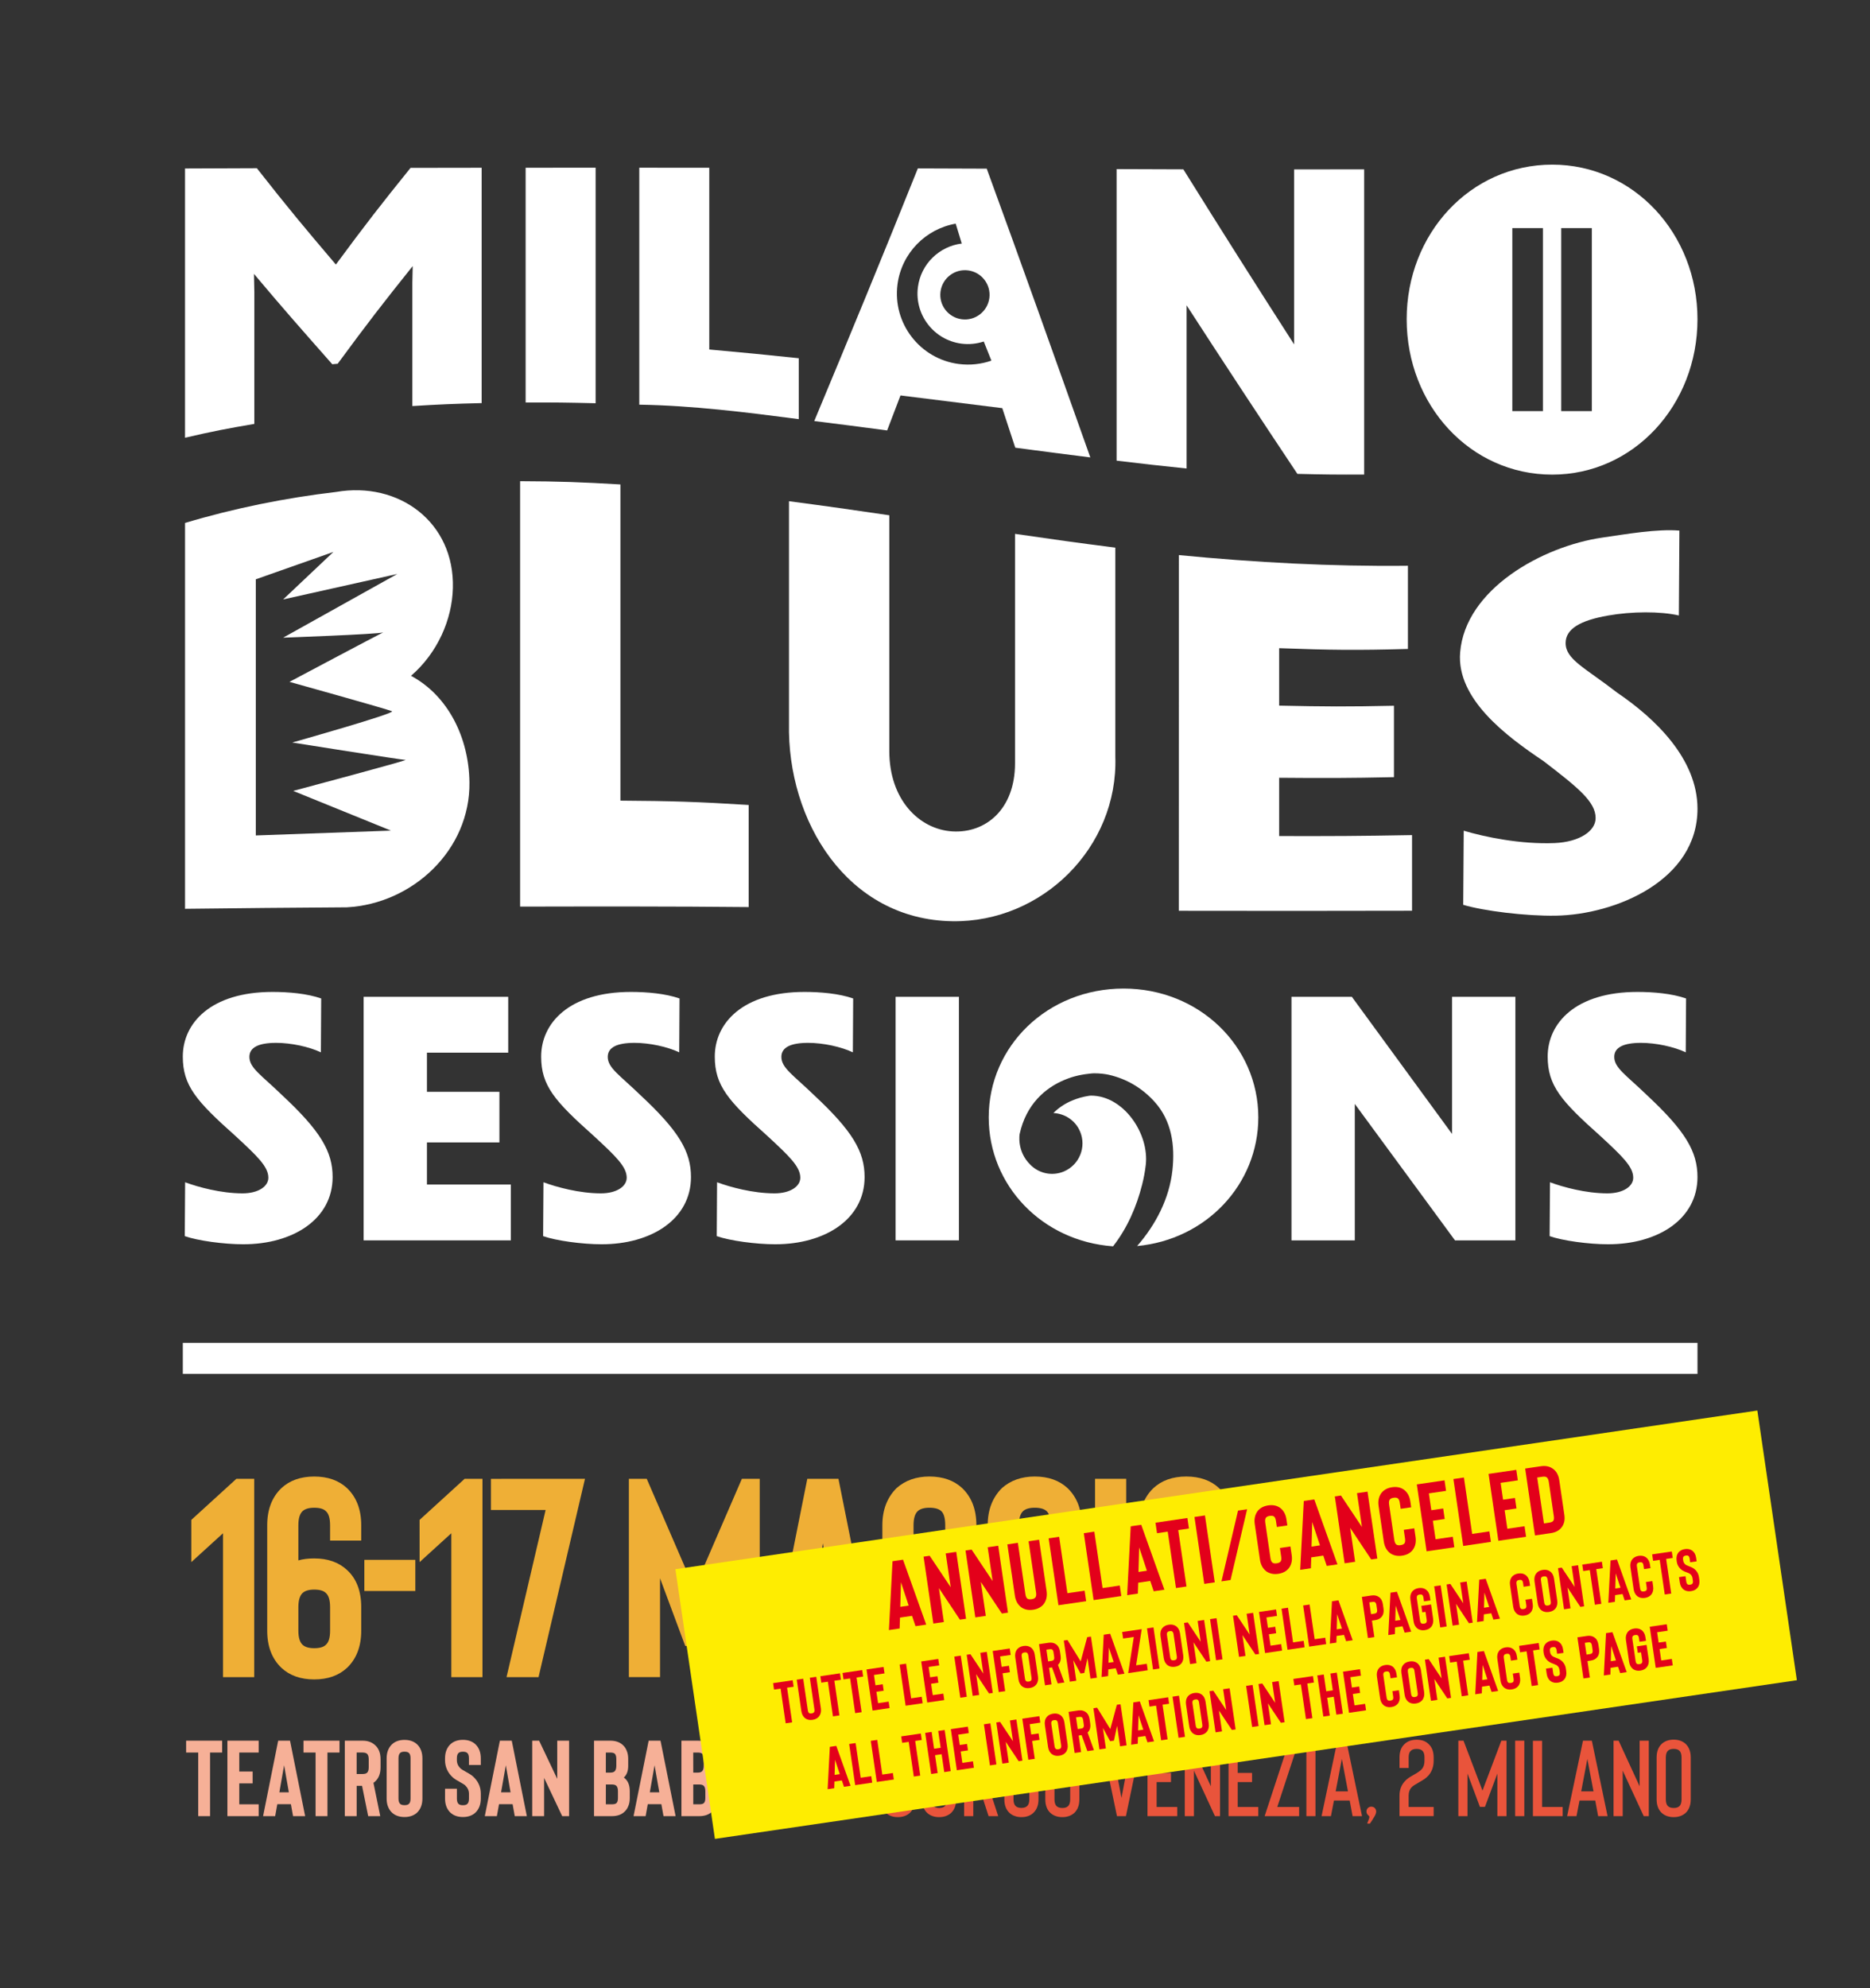 <?xml version="1.0" encoding="utf-8"?>
<!-- Generator: Adobe Illustrator 15.0.2, SVG Export Plug-In . SVG Version: 6.00 Build 0)  -->
<!DOCTYPE svg PUBLIC "-//W3C//DTD SVG 1.1//EN" "http://www.w3.org/Graphics/SVG/1.1/DTD/svg11.dtd">
<svg version="1.1" id="Livello_1" xmlns="http://www.w3.org/2000/svg" xmlns:xlink="http://www.w3.org/1999/xlink" x="0px" y="0px"
	 width="311.811px" height="331.43px" viewBox="0 0 311.811 331.43" enable-background="new 0 0 311.811 331.43"
	 xml:space="preserve">
<rect x="0" y="0" width="311.811" height="331.43" fill="#333333" stroke="none"/>
<path fill="#FFFFFF" d="M42.408,70.664c-4.62,0.784-6.936,1.235-11.556,2.304c0-14.96,0-29.921,0-44.882
	c4.789-0.021,7.188-0.031,11.977-0.047c5.271,6.719,7.901,9.847,13.176,16.061c4.979-6.75,7.472-9.943,12.453-16.118
	c4.741-0.011,7.107-0.013,11.853-0.018c0,13.078,0,26.155,0,39.232c-4.621,0.111-6.931,0.208-11.552,0.492c0-8.375,0-12.5,0-20.627
	c0.024-1.091,0.037-1.628,0.06-2.711c-5.005,6.25-7.508,9.479-12.513,16.285c-0.361,0.033-0.541,0.054-0.902,0.084
	c-5.222-5.925-7.833-8.856-13.056-15.061c0.024,1.208,0.036,1.812,0.062,3.021L42.408,70.664L42.408,70.664z"/>
<path fill="#FFFFFF" d="M87.646,27.96c4.669-0.002,7.003-0.003,11.671-0.003c0,13.087,0,26.174,0,39.263
	c-4.668-0.111-7.002-0.145-11.671-0.126C87.646,54.049,87.646,41.005,87.646,27.96"/>
<path fill="#FFFFFF" d="M118.267,27.967c0,10.103,0,20.197,0,30.295c5.968,0.533,8.952,0.83,14.92,1.455c0,4.027,0,6.062,0,10.153
	c-8.771-1.147-17.729-2.268-26.591-2.413c0-13.167,0-26.333,0-39.5C111.265,27.958,113.599,27.956,118.267,27.967"/>
<path fill="#FFFFFF" d="M197.856,50.895v27.201c-4.668-0.479-7.002-0.747-11.67-1.306c-0.002-16.2-0.002-32.399,0-48.602
	c4.451,0.019,6.678,0.021,11.131,0.039c6.086,9.773,12.24,19.5,18.473,29.188V28.236c4.67,0,7.003-0.002,11.673-0.005v50.875
	c-4.452,0.022-6.685-0.001-11.131-0.111C210.106,69.664,203.949,60.307,197.856,50.895"/>
<path fill="#FFFFFF" d="M103.452,80.754c0,17.57,0,35.141,0,52.71c8.553,0.054,12.83,0.188,21.383,0.721v17.021
	c-12.703-0.128-25.406-0.104-38.109-0.079c0-23.642,0-47.277,0-70.916C93.417,80.24,96.762,80.365,103.452,80.754"/>
<path fill="#FFFFFF" d="M158.806,153.567c-17.562-0.267-27.574-16.748-27.247-32.991c0-12.345,0-24.688,0-37.023
	c6.691,0.877,10.037,1.36,16.729,2.342c0,13.106,0,26.215,0,39.317c0,8.114,5.001,13.05,10.521,13.38
	c5.521,0.331,10.438-3.662,10.438-11.337V88.99c6.688,0.973,10.03,1.448,16.727,2.298c-0.001,11.606-0.001,23.219-0.001,34.827
	C186.476,141.256,173.78,153.791,158.806,153.567"/>
<path fill="#FFFFFF" d="M196.565,92.531c12.689,1.23,25.441,1.924,38.197,1.78c0,5.903,0,8.463,0,13.868
	c-8.59,0.235-12.883,0.188-21.471-0.13c0,3.878,0,5.793,0,9.577c7.649,0.168,11.479,0.188,19.143,0.021v11.904
	c-7.656,0.157-11.48,0.165-19.143,0.1c0,3.938,0,5.884,0,9.719c8.858,0.021,13.295,0.001,22.159-0.161
	c-0.006,5.104-0.006,7.629,0,12.609c-12.969,0.025-25.932,0.041-38.893,0.009C196.565,132.061,196.565,112.295,196.565,92.531"/>
<path fill="#FFFFFF" d="M279.94,102.597c-3.104-0.713-7.849-0.688-11.812,0.013c-4.656,0.814-7.07,2.24-7.07,4.582
	c0,2.739,3.19,4.086,8.623,8.292c6.348,4.309,13.342,11.019,13.365,19.289c0.033,11.993-13.701,17.697-23.626,17.866
	c-5.021,0.085-12.071-0.792-15.438-1.81c0.033-4.896,0.056-7.362,0.086-12.354c3.449,1.034,9.484,2.303,15.181,2.06
	c4.139-0.186,6.812-2.006,6.812-4.164c0-2.729-2.934-5.076-8.709-9.512c-6.218-4.168-14.516-10.354-13.884-18.103
	c0.86-10.546,13.699-17.688,23.714-19.142c4.062-0.59,9.139-1.472,12.846-1.166C279.992,94.215,279.976,96.967,279.94,102.597"/>
<path fill="#FFFFFF" d="M68.537,112.658c4.479-3.879,6.843-9.429,6.979-14.619c0.294-10.979-8.992-17.842-19.479-16.03
	c-8.404,0.979-17.074,2.73-25.183,5.166c0,21.439,0,42.881,0,64.322c8.996-0.111,17.992-0.195,26.988-0.251
	c10.938-0.583,20.594-9.543,20.434-20.854C78.174,122.97,74.744,115.993,68.537,112.658 M65.191,138.46l-22.536,0.807V96.568
	l12.933-4.559l-8.377,7.917l19.042-4.25l-19.04,10.622c0,0,15.773-0.562,16.682-0.882c0.04-0.021,0.062-0.027,0.041-0.017
	c-0.007,0.006-0.027,0.012-0.041,0.017c-0.875,0.41-15.625,8.247-15.625,8.247s16.378,4.563,17.088,4.896
	s-16.625,5.216-16.625,5.216s18.256,2.901,18.886,2.901c0.631,0-18.725,5.166-18.725,5.166L65.191,138.46z"/>
<path fill="#FFFFFF" d="M164.531,28.115c-4.597-0.021-6.896-0.023-11.487-0.041c-5.64,14.09-11.43,28.105-17.271,42.112
	c4.861,0.604,7.292,0.924,12.153,1.565c0.89-2.328,1.336-3.493,2.226-5.831c6.786,0.839,10.185,1.271,16.972,2.119
	c0.86,2.633,1.3,3.952,2.166,6.589c5.006,0.667,7.509,0.998,12.514,1.621C176.094,60.188,170.39,44.124,164.531,28.115
	 M161.426,45.075c2.25,0.292,3.837,2.353,3.544,4.602s-2.353,3.836-4.603,3.544s-3.841-2.354-3.543-4.602
	C157.116,46.369,159.177,44.783,161.426,45.075 M159.865,60.677c-6.476-0.841-11.056-6.789-10.215-13.259
	c0.688-5.257,4.738-9.269,9.706-10.134l1.014,3.312c-3.723,0.456-6.812,3.38-7.314,7.267c-0.597,4.599,2.655,8.818,7.252,9.422
	c1.295,0.168,2.562,0.024,3.729-0.355l1.272,3.188C163.616,60.704,161.763,60.924,159.865,60.677"/>
<path fill="#FFFFFF" d="M258.829,27.444c-13.688,0-24.275,11.521-24.275,25.771c0,14.315,10.588,25.902,24.275,25.902
	c13.565,0,24.216-11.586,24.216-25.902C283.045,38.962,272.399,27.444,258.829,27.444 M257.274,68.534h-5.104V38.028h5.104V68.534z
	 M265.429,68.534h-5.104V38.028h5.104V68.534z"/>
<path fill="#FFFFFF" d="M187.356,164.79c-12.684,0-22.492,9.595-22.492,21.464c0,11.364,8.91,20.654,20.729,21.503
	c2.352-3.001,3.93-6.607,4.852-10.297c0.271-1.076,0.479-2.171,0.604-3.271c0.6-5.182-3.657-11.551-9.146-11.552
	c-0.104,0.012-0.215,0.021-0.312,0.029c-0.981,0.15-1.947,0.417-2.86,0.806c-1.146,0.487-2.209,1.181-3.084,2.066
	c1.896,0.089,3.666,1.224,4.451,3.089c1.089,2.587-0.125,5.562-2.711,6.655c-1.979,0.831-4.178,0.312-5.594-1.134
	c-2.299-2.255-1.776-5.11-1.776-5.11c1.095-4.979,4.271-7.673,7.421-9c0.424-0.181,0.854-0.336,1.291-0.476
	c0.168-0.056,0.338-0.104,0.508-0.146c0.739-0.199,1.498-0.335,2.261-0.418c0.06-0.005,0.108-0.013,0.168-0.021l0,0
	c0.006-0.001,0.009,0,0.014-0.001c0.25-0.026,0.505-0.061,0.758-0.06c0.002,0,0.003-0.001,0.005-0.001
	c0.021,0.001,0.043,0.002,0.063,0.003c0.821-0.004,1.771,0.104,2.388,0.246c2.834,0.646,5.478,2.113,7.646,4.528
	c2.845,3.156,3.396,7.29,2.957,11.352c-0.517,4.751-2.77,9.09-5.891,12.667c11.491-1.062,20.209-10.259,20.209-21.47
	C209.797,174.385,199.933,164.79,187.356,164.79"/>
<path fill="#FFFFFF" d="M53.505,175.418c-1.959-0.926-4.953-1.578-7.457-1.578c-2.938,0-4.462,0.764-4.462,2.34
	c0,1.854,2.014,3.049,5.438,6.367c6.426,5.987,8.438,9.415,8.438,13.66c0,7.021-6.585,11.211-14.911,11.211
	c-3.211,0-7.619-0.601-9.742-1.361l0.06-8.979c2.176,0.812,5.981,1.851,9.573,1.851c2.613,0,4.304-1.144,4.304-2.608
	c0-1.854-1.854-3.596-5.498-6.97c-6.53-5.817-8.766-8.381-8.766-13.225c0-5.551,4.626-10.775,14.971-10.775
	c2.667,0,5.769,0.271,8.104,1.092L53.505,175.418z"/>
<polygon fill="#FFFFFF" points="60.633,166.166 84.742,166.166 84.742,175.473 71.19,175.473 71.19,182.002 83.272,182.002 
	83.272,190.439 71.19,190.439 71.19,197.459 85.177,197.459 85.177,206.765 60.633,206.765 "/>
<path fill="#FFFFFF" d="M113.258,175.418c-1.96-0.926-4.953-1.578-7.457-1.578c-2.938,0-4.462,0.764-4.462,2.34
	c0,1.854,2.014,3.049,5.438,6.367c6.427,5.987,8.438,9.415,8.438,13.66c0,7.021-6.584,11.211-14.911,11.211
	c-3.211,0-7.619-0.601-9.742-1.361l0.06-8.979c2.176,0.812,5.981,1.851,9.573,1.851c2.612,0,4.304-1.144,4.304-2.608
	c0-1.854-1.854-3.596-5.498-6.97c-6.53-5.817-8.766-8.381-8.766-13.225c0-5.551,4.626-10.775,14.971-10.775
	c2.667,0,5.769,0.271,8.104,1.092L113.258,175.418z"/>
<path fill="#FFFFFF" d="M142.209,175.418c-1.959-0.926-4.953-1.578-7.457-1.578c-2.938,0-4.462,0.764-4.462,2.34
	c0,1.854,2.014,3.049,5.438,6.367c6.421,5.987,8.438,9.415,8.438,13.66c0,7.021-6.585,11.211-14.912,11.211
	c-3.211,0-7.619-0.601-9.741-1.361l0.055-8.979c2.181,0.812,5.986,1.851,9.578,1.851c2.612,0,4.299-1.144,4.299-2.608
	c0-1.854-1.85-3.596-5.494-6.97c-6.529-5.817-8.765-8.381-8.765-13.225c0-5.551,4.625-10.775,14.966-10.775
	c2.667,0,5.771,0.271,8.108,1.092L142.209,175.418z"/>
<rect x="149.336" y="166.167" fill="#FFFFFF" width="10.56" height="40.598"/>
<polygon fill="#FFFFFF" points="225.903,184.018 225.903,206.765 215.347,206.765 215.347,166.167 225.414,166.167 242.122,189.025 
	242.122,166.167 252.681,166.167 252.681,206.765 242.61,206.765 "/>
<path fill="#FFFFFF" d="M281.087,175.418c-1.959-0.926-4.953-1.578-7.456-1.578c-2.938,0-4.463,0.764-4.463,2.34
	c0,1.854,2.015,3.049,5.438,6.367c6.422,5.987,8.438,9.415,8.438,13.66c0,7.021-6.585,11.211-14.912,11.211
	c-3.211,0-7.619-0.601-9.74-1.361l0.061-8.979c2.177,0.812,5.98,1.851,9.572,1.851c2.611,0,4.306-1.144,4.306-2.608
	c0-1.854-1.854-3.596-5.497-6.97c-6.53-5.817-8.768-8.381-8.768-13.225c0-5.551,4.625-10.775,14.972-10.775
	c2.667,0,5.77,0.271,8.104,1.092L281.087,175.418z"/>
<polygon fill="#F6B097" points="37.039,290.166 37.039,292.143 35.026,292.143 35.026,302.747 33.049,302.747 33.049,292.143 
	31.036,292.143 31.036,290.166 "/>
<polygon fill="#F6B097" points="43.132,292.143 39.896,292.143 39.896,295.307 42.125,295.307 42.125,297.283 39.896,297.283 
	39.896,300.771 43.132,300.771 43.132,302.747 37.919,302.747 37.919,290.166 43.132,290.166 "/>
<path fill="#F6B097" d="M48.865,302.746l-0.359-1.994h-2.265l-0.359,1.994h-2.014l2.517-12.58h1.976l2.521,12.58H48.865z
	 M46.582,298.774h1.582l-0.791-4.514L46.582,298.774z"/>
<polygon fill="#F6B097" points="56.611,290.166 56.611,292.143 54.598,292.143 54.598,302.747 52.621,302.747 52.621,292.143 
	50.608,292.143 50.608,290.166 "/>
<path fill="#F6B097" d="M63.405,302.746h-2.012l-1.021-5.051h-0.9v5.051h-1.977v-12.58h2.979c0.854,0,1.545,0.252,2.085,0.755
	c0.604,0.551,0.898,1.329,0.898,2.336v1.352c0,1.021-0.3,1.807-0.898,2.354c-0.084,0.084-0.18,0.162-0.288,0.229L63.405,302.746z
	 M61.482,293.257c0-0.419-0.089-0.719-0.27-0.896c-0.156-0.146-0.401-0.219-0.737-0.219h-1.006v3.577h1.006
	c0.336,0,0.581-0.07,0.737-0.216c0.181-0.168,0.27-0.468,0.27-0.896V293.257z"/>
<path fill="#F6B097" d="M67.448,302.892c-0.858,0-1.558-0.244-2.084-0.73c-0.6-0.576-0.896-1.36-0.896-2.355v-6.686
	c0-0.995,0.299-1.779,0.896-2.354c0.527-0.491,1.227-0.73,2.084-0.73c0.863,0,1.562,0.24,2.09,0.73
	c0.599,0.575,0.896,1.359,0.896,2.354v6.686c0,0.995-0.299,1.779-0.896,2.355C69.006,302.646,68.312,302.892,67.448,302.892
	 M67.448,291.999c-0.335,0-0.576,0.067-0.732,0.216c-0.179,0.168-0.271,0.467-0.271,0.896v6.688c0,0.436,0.096,0.729,0.271,0.898
	c0.156,0.146,0.396,0.217,0.732,0.217c0.353,0,0.598-0.071,0.737-0.217c0.185-0.155,0.271-0.455,0.271-0.898v-6.688
	c0-0.438-0.09-0.739-0.271-0.896C68.041,292.07,67.796,291.999,67.448,291.999"/>
<path fill="#F6B097" d="M77.19,302.891c-0.858,0-1.558-0.243-2.085-0.729c-0.6-0.576-0.896-1.36-0.896-2.355v-1.635h1.977v1.635
	c0,0.438,0.09,0.731,0.271,0.899c0.151,0.144,0.396,0.216,0.732,0.216c0.352,0,0.598-0.072,0.737-0.216
	c0.179-0.155,0.271-0.456,0.271-0.899v-0.79c0-0.551-0.226-1.027-0.664-1.438c-0.101-0.083-0.353-0.239-0.76-0.472
	c-0.562-0.302-0.977-0.562-1.235-0.79c-0.437-0.387-0.766-0.816-0.989-1.312c-0.229-0.492-0.341-1.021-0.341-1.583v-0.306
	c0-0.994,0.299-1.778,0.896-2.354c0.527-0.489,1.227-0.733,2.085-0.733c0.862,0,1.562,0.244,2.084,0.733
	c0.604,0.575,0.899,1.359,0.899,2.354v1.098h-1.979v-1.098c0-0.441-0.09-0.742-0.27-0.897c-0.145-0.146-0.39-0.216-0.737-0.216
	c-0.336,0-0.581,0.07-0.732,0.216c-0.185,0.168-0.271,0.467-0.271,0.897v0.306c0,0.553,0.222,1.021,0.666,1.42
	c0.119,0.101,0.354,0.241,0.7,0.435c0.624,0.336,1.054,0.608,1.294,0.824c0.887,0.791,1.33,1.769,1.33,2.912v0.79
	c0,0.995-0.3,1.779-0.899,2.354C78.747,302.646,78.052,302.891,77.19,302.891"/>
<path fill="#F6B097" d="M85.834,302.746l-0.359-1.994H83.21l-0.36,1.994h-2.013l2.516-12.58h1.979l2.517,12.58H85.834z
	 M83.552,298.774h1.581l-0.79-4.514L83.552,298.774z"/>
<polygon fill="#F6B097" points="94.893,290.166 94.893,302.747 93.743,302.747 90.724,296.366 90.724,302.747 88.746,302.747 
	88.746,290.166 89.896,290.166 92.916,296.528 92.916,290.166 "/>
<path fill="#F6B097" d="M102.028,302.746h-2.979v-12.58h2.714c0.851,0,1.54,0.229,2.066,0.7c0.312,0.271,0.535,0.606,0.683,1.007
	c0.156,0.384,0.234,0.827,0.234,1.329v1.169c0,0.852-0.24,1.498-0.724,1.938c0.659,0.47,0.989,1.227,0.989,2.269v1.146
	c0,0.521-0.078,0.949-0.233,1.312c-0.144,0.396-0.372,0.729-0.684,1.007C103.58,302.513,102.891,302.746,102.028,302.746
	 M101.021,295.486h0.737c0.335,0,0.581-0.068,0.737-0.22c0.18-0.179,0.27-0.479,0.27-0.896v-1.169c0-0.406-0.083-0.694-0.251-0.861
	c-0.144-0.132-0.396-0.198-0.755-0.198h-0.737L101.021,295.486L101.021,295.486z M101.021,300.771h1.007
	c0.358,0,0.611-0.062,0.759-0.193c0.168-0.155,0.252-0.438,0.252-0.85v-1.146c0-0.436-0.095-0.731-0.271-0.898
	c-0.156-0.144-0.399-0.216-0.736-0.216h-1.007L101.021,300.771L101.021,300.771z"/>
<path fill="#F6B097" d="M110.637,302.746l-0.359-1.994h-2.265l-0.359,1.994h-2.013l2.521-12.58h1.976l2.517,12.58H110.637z
	 M108.354,298.774h1.582l-0.791-4.514L108.354,298.774z"/>
<path fill="#F6B097" d="M116.604,302.746h-2.979v-12.58h2.714c0.85,0,1.54,0.229,2.062,0.7c0.312,0.271,0.539,0.606,0.688,1.007
	c0.151,0.384,0.229,0.827,0.229,1.329v1.169c0,0.852-0.234,1.498-0.719,1.938c0.659,0.47,0.988,1.227,0.988,2.269v1.146
	c0,0.521-0.078,0.949-0.233,1.312c-0.144,0.396-0.372,0.729-0.683,1.007C118.155,302.513,117.466,302.746,116.604,302.746
	 M115.597,295.486h0.737c0.335,0,0.581-0.068,0.732-0.22c0.185-0.179,0.271-0.479,0.271-0.896v-1.169
	c0-0.406-0.084-0.694-0.252-0.861c-0.146-0.132-0.396-0.198-0.755-0.198h-0.737L115.597,295.486L115.597,295.486z M115.597,300.771
	h1.007c0.359,0,0.611-0.062,0.754-0.193c0.167-0.155,0.252-0.438,0.252-0.85v-1.146c0-0.436-0.091-0.731-0.27-0.898
	c-0.157-0.144-0.402-0.216-0.737-0.216h-1.007L115.597,300.771L115.597,300.771z"/>
<rect x="120.773" y="290.166" fill="#F6B097" width="1.979" height="12.581"/>
<polygon fill="#F6B097" points="124.188,302.746 124.188,290.166 126.165,290.166 126.165,300.771 129.401,300.771 129.401,302.746 
	"/>
<path fill="#F6B097" d="M135.043,302.746l-0.359-1.994h-2.264l-0.36,1.994h-2.013l2.516-12.58h1.979l2.517,12.58H135.043z
	 M132.761,298.774h1.581l-0.79-4.514L132.761,298.774z"/>
<path fill="#E9543B" d="M149.71,302.908c-0.814,0-1.479-0.232-1.979-0.701c-0.57-0.526-0.858-1.281-0.858-2.268v-6.988
	c0-0.975,0.288-1.729,0.858-2.271c0.503-0.467,1.162-0.698,1.979-0.698c0.803,0,1.469,0.231,1.996,0.698
	c0.57,0.539,0.858,1.297,0.858,2.271v1.146h-1.523v-1.146c0-0.491-0.109-0.854-0.324-1.092c-0.216-0.229-0.551-0.352-1.007-0.352
	s-0.787,0.116-0.997,0.352c-0.209,0.231-0.314,0.601-0.314,1.092v6.988c0,0.488,0.105,0.854,0.314,1.09
	c0.21,0.229,0.542,0.352,0.997,0.352s0.791-0.117,1.007-0.352c0.215-0.231,0.324-0.602,0.324-1.09v-1.688h1.523v1.688
	c0,0.979-0.289,1.734-0.858,2.268C151.18,302.676,150.513,302.908,149.71,302.908"/>
<path fill="#E9543B" d="M156.595,302.909c-0.802,0-1.468-0.234-1.994-0.701c-0.562-0.527-0.846-1.282-0.846-2.27v-6.975
	c0-0.972,0.282-1.727,0.846-2.267c0.526-0.471,1.192-0.699,1.994-0.699c0.803,0,1.469,0.229,1.995,0.699
	c0.562,0.54,0.845,1.295,0.845,2.267v6.975c0,0.98-0.281,1.735-0.845,2.27C158.062,302.675,157.397,302.909,156.595,302.909
	 M156.595,291.532c-0.456,0-0.788,0.112-0.997,0.35c-0.21,0.234-0.312,0.601-0.312,1.089v6.977c0,0.487,0.104,0.854,0.312,1.09
	c0.209,0.229,0.541,0.35,0.997,0.35s0.788-0.115,0.997-0.35c0.212-0.233,0.312-0.603,0.312-1.09v-6.977
	c0-0.488-0.104-0.854-0.312-1.089C157.383,291.648,157.051,291.532,156.595,291.532"/>
<path fill="#E9543B" d="M166.444,302.746h-1.602l-1.705-5.247h-0.848v5.247h-1.525v-12.58h2.838c0.804,0,1.469,0.229,1.996,0.7
	c0.562,0.522,0.846,1.279,0.846,2.265v1.421c0,0.973-0.277,1.722-0.846,2.246c-0.252,0.229-0.559,0.407-0.916,0.54L166.444,302.746z
	 M164.603,295.63c0.209-0.229,0.313-0.588,0.313-1.078v-1.421c0-0.491-0.104-0.854-0.313-1.087c-0.209-0.23-0.543-0.354-0.998-0.354
	h-1.312v4.274h1.312C164.06,295.971,164.394,295.857,164.603,295.63"/>
<path fill="#E9543B" d="M170.308,302.908c-0.396,0-0.764-0.062-1.104-0.185c-0.347-0.118-0.638-0.295-0.872-0.521
	c-0.575-0.526-0.862-1.281-0.862-2.268v-1.707h1.527v1.707c0,0.488,0.104,0.854,0.312,1.088c0.209,0.229,0.543,0.354,0.996,0.354
	c0.457,0,0.793-0.117,1.008-0.354c0.215-0.229,0.322-0.6,0.322-1.088v-0.825c0-0.35-0.046-0.631-0.136-0.848
	c-0.09-0.218-0.198-0.396-0.332-0.56c-0.132-0.155-0.294-0.293-0.483-0.413c-0.188-0.119-0.438-0.271-0.756-0.448
	c-0.385-0.217-0.697-0.404-0.943-0.573c-0.24-0.167-0.471-0.361-0.674-0.597c-0.562-0.607-0.844-1.396-0.844-2.372v-0.341
	c0-0.972,0.285-1.729,0.86-2.267c0.232-0.229,0.523-0.399,0.872-0.521c0.341-0.118,0.709-0.18,1.104-0.18
	c0.825,0,1.491,0.229,1.994,0.699c0.575,0.538,0.863,1.295,0.863,2.267v1.148h-1.527v-1.148c0-0.489-0.107-0.854-0.322-1.088
	c-0.217-0.23-0.553-0.354-1.008-0.354s-0.789,0.115-0.998,0.354c-0.209,0.23-0.312,0.597-0.312,1.088v0.341
	c0,0.562,0.146,1.02,0.442,1.354c0.139,0.154,0.289,0.29,0.474,0.401c0.18,0.112,0.434,0.271,0.755,0.46
	c0.354,0.188,0.669,0.377,0.926,0.56c0.259,0.181,0.494,0.391,0.712,0.629c0.573,0.624,0.861,1.427,0.861,2.408v0.824
	c0,0.979-0.288,1.734-0.861,2.268C171.8,302.676,171.134,302.908,170.308,302.908"/>
<path fill="#E9543B" d="M177.138,302.909c-0.804,0-1.469-0.234-1.994-0.701c-0.562-0.527-0.847-1.282-0.847-2.27v-6.975
	c0-0.972,0.282-1.727,0.847-2.267c0.525-0.471,1.19-0.699,1.994-0.699c0.803,0,1.469,0.229,1.995,0.699
	c0.562,0.54,0.845,1.295,0.845,2.267v6.975c0,0.98-0.281,1.735-0.845,2.27C178.604,302.675,177.94,302.909,177.138,302.909
	 M177.138,291.532c-0.457,0-0.787,0.112-0.998,0.35c-0.209,0.234-0.312,0.601-0.312,1.089v6.977c0,0.487,0.104,0.854,0.312,1.09
	c0.211,0.229,0.541,0.35,0.998,0.35c0.455,0,0.788-0.115,0.998-0.35c0.209-0.233,0.313-0.603,0.313-1.09v-6.977
	c0-0.488-0.104-0.854-0.313-1.089C177.926,291.648,177.593,291.532,177.138,291.532"/>
<polygon fill="#E9543B" points="188.802,290.166 190.365,290.166 187.741,302.747 186.249,302.747 183.626,290.166 185.188,290.166 
	187.004,299.709 "/>
<polygon fill="#E9543B" points="196.296,291.692 192.862,291.692 192.862,295.54 195.254,295.54 195.254,297.068 192.862,297.068 
	192.862,301.22 196.296,301.22 196.296,302.746 191.336,302.746 191.336,290.166 196.296,290.166 "/>
<polygon fill="#E9543B" points="199.082,295.162 199.082,302.747 197.554,302.747 197.554,290.166 198.399,290.166 201.903,297.769 
	201.903,290.166 203.433,290.166 203.433,302.747 202.587,302.747 "/>
<polygon fill="#E9543B" points="209.812,291.692 206.38,291.692 206.38,295.54 208.771,295.54 208.771,297.068 206.38,297.068 
	206.38,301.22 209.812,301.22 209.812,302.746 204.853,302.746 204.853,290.166 209.812,290.166 "/>
<polygon fill="#E9543B" points="210.871,302.746 214.502,291.693 210.854,291.693 210.854,290.166 216.604,290.166 212.976,301.219 
	216.623,301.219 216.623,302.746 "/>
<rect x="217.828" y="290.166" fill="#E9543B" width="1.521" height="12.581"/>
<path fill="#E9543B" d="M225.538,302.747l-0.486-2.606h-2.623l-0.503,2.606h-1.563l2.646-12.581h1.477l2.623,12.581H225.538z
	 M222.716,298.612h2.049l-1.021-5.405L222.716,298.612z"/>
<path fill="#E9543B" d="M229.24,301.399c0.15,0.152,0.229,0.352,0.229,0.572c0,0.203-0.078,0.448-0.229,0.736
	c-0.108,0.188-0.26,0.432-0.44,0.719c-0.188,0.288-0.309,0.477-0.369,0.561h-0.466l0.322-0.848c0-0.021,0.009-0.062,0.021-0.104
	c0.021-0.052,0.026-0.094,0.026-0.125c0-0.104-0.042-0.187-0.126-0.254c-0.238-0.184-0.357-0.406-0.357-0.688
	c0-0.228,0.076-0.42,0.23-0.572s0.35-0.23,0.576-0.23C228.884,301.166,229.083,301.243,229.24,301.399"/>
<path fill="#E9543B" d="M238.188,290.705c0.576,0.516,0.865,1.265,0.865,2.246v0.571c0,0.959-0.281,1.771-0.848,2.43
	c-0.221,0.237-0.438,0.438-0.664,0.595c-0.229,0.155-0.557,0.354-0.978,0.593c-0.312,0.184-0.562,0.33-0.754,0.448
	c-0.188,0.12-0.354,0.252-0.48,0.396c-0.304,0.351-0.448,0.807-0.448,1.363v1.868h4.172v1.528h-5.697v-3.396
	c0-0.944,0.281-1.732,0.849-2.372c0.198-0.235,0.43-0.438,0.674-0.605c0.246-0.167,0.561-0.354,0.938-0.562
	c0.604-0.336,1.019-0.63,1.24-0.881c0.312-0.336,0.467-0.802,0.467-1.399v-0.571c0-0.491-0.104-0.854-0.312-1.078
	c-0.21-0.229-0.541-0.341-0.996-0.341c-0.456,0-0.792,0.11-1.007,0.341c-0.217,0.228-0.323,0.587-0.323,1.078v1.762h-1.527v-1.762
	c0-0.981,0.287-1.73,0.861-2.246c0.491-0.468,1.157-0.701,1.996-0.701C237.052,290.004,237.711,290.237,238.188,290.705"/>
<polygon fill="#E9543B" points="247.196,298.487 250.341,290.166 251.203,290.166 251.203,302.746 249.676,302.746 249.676,295.646 
	247.608,301.201 246.765,301.201 244.696,295.646 244.696,302.746 243.17,302.746 243.17,290.166 244.031,290.166 "/>
<rect x="252.642" y="290.166" fill="#E9543B" width="1.527" height="12.581"/>
<polygon fill="#E9543B" points="255.606,302.746 255.606,290.184 257.134,290.184 257.134,301.219 260.565,301.219 260.565,302.746 
	"/>
<path fill="#E9543B" d="M266.479,302.747l-0.48-2.606h-2.624l-0.504,2.606h-1.562l2.646-12.581h1.474l2.624,12.581H266.479z
	 M263.657,298.612h2.049l-1.023-5.405L263.657,298.612z"/>
<polygon fill="#E9543B" points="270.577,295.162 270.577,302.747 269.049,302.747 269.049,290.166 269.896,290.166 273.399,297.769 
	273.399,290.166 274.927,290.166 274.927,302.747 274.082,302.747 "/>
<path fill="#E9543B" d="M279.078,302.909c-0.809,0-1.475-0.234-1.994-0.701c-0.563-0.527-0.852-1.282-0.852-2.27v-6.975
	c0-0.972,0.281-1.727,0.852-2.267c0.521-0.471,1.188-0.699,1.994-0.699c0.803,0,1.468,0.229,1.99,0.699
	c0.562,0.54,0.85,1.295,0.85,2.267v6.975c0,0.98-0.282,1.735-0.85,2.27C280.546,302.675,279.881,302.909,279.078,302.909
	 M279.078,291.532c-0.456,0-0.788,0.112-0.998,0.35c-0.209,0.234-0.313,0.601-0.313,1.089v6.977c0,0.487,0.104,0.854,0.313,1.09
	c0.21,0.229,0.542,0.35,0.998,0.35s0.788-0.115,0.998-0.35c0.209-0.233,0.312-0.603,0.312-1.09v-6.977
	c0-0.488-0.104-0.854-0.312-1.089C279.866,291.648,279.534,291.532,279.078,291.532"/>
<rect x="30.484" y="223.847" fill="#FFFFFF" width="252.562" height="5.173"/>
<g>
	<path fill="#EFAF36" d="M31.9,253.362l7.512-6.848h2.976v33.061H37.19v-23.99l-5.29,4.814V253.362z"/>
	<path fill="#EFAF36" d="M55.04,256.809v-2.55c0-1.164-0.236-1.952-0.708-2.361c-0.377-0.378-1.023-0.563-1.938-0.563
		c-0.882,0-1.524,0.188-1.936,0.563c-0.475,0.441-0.708,1.229-0.708,2.361v5.854c0.755-0.222,1.637-0.329,2.645-0.329
		c2.27,0,4.092,0.646,5.479,1.937c1.573,1.448,2.358,3.511,2.358,6.188v3.919c0,2.611-0.785,4.676-2.358,6.187
		c-1.389,1.291-3.211,1.938-5.479,1.938c-2.267,0-4.093-0.646-5.478-1.938c-1.575-1.511-2.361-3.572-2.361-6.187v-3.919V254.26
		c0-2.613,0.787-4.675,2.361-6.188c1.385-1.289,3.211-1.938,5.478-1.938c2.27,0,4.092,0.646,5.479,1.938
		c1.573,1.513,2.358,3.571,2.358,6.188v2.55L55.04,256.809L55.04,256.809z M49.751,267.907v3.919c0,1.134,0.233,1.921,0.708,2.358
		c0.409,0.378,1.054,0.566,1.936,0.566c0.913,0,1.562-0.188,1.938-0.566c0.473-0.407,0.708-1.193,0.708-2.358v-3.919
		c0-1.165-0.236-1.952-0.708-2.361c-0.377-0.378-1.023-0.567-1.938-0.567c-0.882,0-1.524,0.189-1.936,0.567
		C49.987,265.987,49.751,266.774,49.751,267.907z"/>
	<path fill="#EFAF36" d="M60.754,260.021h8.5v5.194h-8.5V260.021z"/>
	<path fill="#EFAF36" d="M69.963,253.362l7.509-6.848h2.976v33.061h-5.192v-23.99l-5.29,4.814L69.963,253.362L69.963,253.362z"/>
	<path fill="#EFAF36" d="M97.542,246.514l-7.745,33.061H84.46l6.517-27.862h-9.114v-5.195L97.542,246.514L97.542,246.514z"/>
	<path fill="#EFAF36" d="M123.703,246.514h2.976v33.061h-5.195V263.09l-4.203,11.287h-3.021l-4.203-11.287v16.479h-5.194v-33.058
		h2.978l7.934,18.323L123.703,246.514z"/>
	<path fill="#EFAF36" d="M141.129,279.573l-0.944-5.241h-5.95l-0.941,5.241h-5.29l6.609-33.06h5.194l6.612,33.06H141.129z
		 M135.132,269.135h4.156l-2.078-11.854L135.132,269.135z"/>
	<path fill="#EFAF36" d="M154.966,279.949c-2.204,0-4.03-0.646-5.479-1.938c-1.572-1.574-2.358-3.636-2.358-6.187v-17.567
		c0-2.55,0.787-4.611,2.358-6.188c1.448-1.288,3.274-1.937,5.479-1.937c2.268,0,4.092,0.646,5.479,1.937
		c1.574,1.515,2.361,3.573,2.361,6.188v2.928h-5.195v-2.928c0-1.164-0.221-1.952-0.657-2.361c-0.41-0.378-1.072-0.563-1.984-0.563
		c-0.882,0-1.527,0.188-1.938,0.563c-0.472,0.441-0.706,1.229-0.706,2.361v17.566c0,1.135,0.234,1.922,0.706,2.359
		c0.409,0.378,1.057,0.566,1.938,0.566c0.913,0,1.574-0.188,1.984-0.566c0.438-0.408,0.657-1.196,0.657-2.359v-6.188h-2.597v-5.194
		h7.792v11.384c0,2.611-0.787,4.676-2.361,6.187C159.058,279.304,157.234,279.949,154.966,279.949z"/>
	<path fill="#EFAF36" d="M172.533,279.949c-2.204,0-4.031-0.646-5.479-1.938c-1.574-1.574-2.361-3.636-2.361-6.187v-17.567
		c0-2.55,0.787-4.611,2.361-6.188c1.447-1.288,3.274-1.937,5.479-1.937c2.267,0,4.092,0.646,5.478,1.937
		c1.574,1.515,2.361,3.573,2.361,6.188v2.928h-5.194v-2.928c0-1.164-0.221-1.952-0.661-2.361c-0.41-0.378-1.071-0.563-1.98-0.563
		c-0.885,0-1.528,0.188-1.938,0.563c-0.473,0.441-0.708,1.229-0.708,2.361v17.566c0,1.135,0.235,1.922,0.708,2.359
		c0.408,0.378,1.055,0.566,1.938,0.566c0.909,0,1.57-0.188,1.98-0.566c0.44-0.408,0.661-1.196,0.661-2.359v-6.188h-2.598v-5.194
		h7.792v11.384c0,2.611-0.787,4.676-2.361,6.187C176.625,279.304,174.8,279.949,172.533,279.949z"/>
	<path fill="#EFAF36" d="M182.591,279.573v-33.06h5.195v33.06H182.591z"/>
	<path fill="#EFAF36" d="M197.798,279.949c-2.271,0-4.094-0.646-5.479-1.938c-1.571-1.511-2.358-3.572-2.358-6.187v-17.567
		c0-2.613,0.787-4.675,2.358-6.188c1.388-1.288,3.211-1.937,5.479-1.937c2.267,0,4.092,0.646,5.478,1.937
		c1.574,1.515,2.361,3.573,2.361,6.188v17.567c0,2.611-0.787,4.676-2.361,6.187C201.89,279.304,200.065,279.949,197.798,279.949z
		 M197.798,251.331c-0.882,0-1.528,0.188-1.938,0.563c-0.473,0.441-0.708,1.229-0.708,2.361v17.566c0,1.135,0.235,1.922,0.708,2.359
		c0.408,0.378,1.058,0.566,1.938,0.566c0.912,0,1.558-0.188,1.936-0.566c0.476-0.408,0.709-1.195,0.709-2.359v-17.566
		c0-1.164-0.233-1.952-0.709-2.361C199.356,251.52,198.71,251.331,197.798,251.331z"/>
	<path fill="#EFAF36" d="M213.617,279.573v-9.258c0-3.021,1.161-5.569,3.491-7.647c0.507-0.44,1.144-0.893,1.913-1.348
		c0.771-0.454,1.251-0.73,1.44-0.825c1.039-0.566,1.716-0.979,2.03-1.229c1.067-1.039,1.604-2.232,1.604-3.589v-1.417
		c0-1.164-0.235-1.952-0.708-2.361c-0.378-0.378-1.021-0.563-1.937-0.563c-0.885,0-1.527,0.188-1.938,0.563
		c-0.473,0.441-0.709,1.229-0.709,2.361v2.881h-5.193v-2.881c0-2.676,0.785-4.738,2.36-6.188c1.385-1.289,3.211-1.938,5.479-1.938
		c2.267,0,4.093,0.646,5.479,1.938c1.574,1.446,2.361,3.512,2.361,6.188v1.417c0,1.448-0.3,2.817-0.897,4.108
		c-0.599,1.291-1.464,2.438-2.598,3.444c-0.535,0.476-1.031,0.854-1.487,1.137c-0.457,0.28-0.981,0.563-1.582,0.85
		c-0.378,0.188-0.764,0.396-1.157,0.614c-0.394,0.221-0.764,0.485-1.106,0.803c-1.104,1.008-1.653,2.235-1.653,3.684v4.062h10.531
		v5.194H213.617L213.617,279.573z"/>
	<path fill="#EFAF36" d="M238.93,279.949c-2.268,0-4.094-0.646-5.479-1.938c-1.574-1.511-2.361-3.572-2.361-6.187v-17.567
		c0-2.613,0.787-4.675,2.361-6.188c1.385-1.288,3.211-1.937,5.479-1.937c2.267,0,4.092,0.646,5.479,1.937
		c1.571,1.515,2.358,3.573,2.358,6.188v17.567c0,2.611-0.787,4.676-2.358,6.187C243.022,279.304,241.197,279.949,238.93,279.949z
		 M238.93,251.331c-0.882,0-1.528,0.188-1.937,0.563c-0.476,0.441-0.708,1.229-0.708,2.361v17.566c0,1.135,0.232,1.922,0.708,2.359
		c0.405,0.378,1.055,0.566,1.937,0.566c0.912,0,1.558-0.188,1.938-0.566c0.473-0.408,0.709-1.195,0.709-2.359v-17.566
		c0-1.164-0.236-1.952-0.709-2.361C240.488,251.52,239.842,251.331,238.93,251.331z"/>
	<path fill="#EFAF36" d="M248.611,279.573v-9.258c0-3.021,1.164-5.569,3.494-7.647c0.504-0.44,1.144-0.893,1.913-1.348
		c0.771-0.454,1.251-0.73,1.44-0.825c1.039-0.566,1.716-0.979,2.027-1.229c1.07-1.039,1.605-2.232,1.605-3.589v-1.417
		c0-1.164-0.235-1.952-0.708-2.361c-0.378-0.378-1.023-0.563-1.938-0.563c-0.882,0-1.524,0.188-1.936,0.563
		c-0.473,0.441-0.709,1.229-0.709,2.361v2.881h-5.194v-2.881c0-2.676,0.786-4.738,2.361-6.188c1.385-1.289,3.211-1.938,5.478-1.938
		c2.27,0,4.096,0.646,5.479,1.938c1.574,1.446,2.361,3.512,2.361,6.188v1.417c0,1.448-0.303,2.817-0.897,4.108
		c-0.599,1.291-1.464,2.438-2.598,3.444c-0.535,0.476-1.031,0.854-1.487,1.137c-0.457,0.28-0.984,0.563-1.582,0.85
		c-0.378,0.188-0.764,0.396-1.157,0.614c-0.394,0.221-0.764,0.485-1.106,0.803c-1.104,1.008-1.653,2.235-1.653,3.684v4.062h10.531
		v5.194H248.611L248.611,279.573z"/>
	<path fill="#EFAF36" d="M273.923,279.949c-2.271,0-4.094-0.646-5.479-1.938c-1.571-1.511-2.358-3.572-2.358-6.187v-17.567
		c0-2.613,0.787-4.675,2.358-6.188c1.388-1.288,3.211-1.937,5.479-1.937c2.267,0,4.092,0.646,5.478,1.937
		c1.574,1.515,2.361,3.573,2.361,6.188v17.567c0,2.611-0.787,4.676-2.361,6.187C278.015,279.304,276.19,279.949,273.923,279.949z
		 M273.923,251.331c-0.882,0-1.528,0.188-1.938,0.563c-0.473,0.441-0.708,1.229-0.708,2.361v17.566c0,1.135,0.235,1.922,0.708,2.359
		c0.408,0.378,1.058,0.566,1.938,0.566c0.912,0,1.558-0.188,1.936-0.566c0.476-0.408,0.709-1.195,0.709-2.359v-17.566
		c0-1.164-0.233-1.952-0.709-2.361C275.481,251.52,274.835,251.331,273.923,251.331z"/>
</g>
<g>
	
		<rect x="114.974" y="248.25" transform="matrix(0.989 -0.145 0.145 0.989 -37.087 32.734)" fill="#FEED01" width="182.415" height="45.454"/>
	<g>
		<path fill="#E3001A" d="M152.654,271.078l-0.578-1.722l-2.008,0.294l-0.06,1.815l-1.784,0.262l0.598-11.479l1.752-0.257
			l3.864,10.826L152.654,271.078z M150.115,267.855l1.402-0.206l-1.287-3.896L150.115,267.855z"/>
		<path fill="#E3001A" d="M159.448,258.692l1.634,11.153l-1.021,0.149l-3.505-5.265l0.828,5.656l-1.753,0.257l-1.633-11.153
			l1.02-0.149l3.503,5.248l-0.826-5.641L159.448,258.692z"/>
		<path fill="#E3001A" d="M166.443,257.667l1.634,11.153l-1.021,0.149l-3.505-5.265l0.828,5.656l-1.752,0.257l-1.634-11.153
			l1.021-0.149l3.503,5.249l-0.826-5.641L166.443,257.667z"/>
		<path fill="#E3001A" d="M172.269,268.337c-0.765,0.111-1.412-0.017-1.943-0.383c-0.605-0.432-0.973-1.089-1.103-1.971l-1.25-8.54
			l1.752-0.257l1.251,8.54c0.058,0.394,0.171,0.648,0.339,0.765c0.157,0.107,0.39,0.138,0.697,0.092
			c0.298-0.043,0.506-0.138,0.626-0.286c0.138-0.172,0.179-0.449,0.122-0.831l-1.251-8.541l1.753-0.257l1.251,8.541
			c0.125,0.86-0.037,1.595-0.491,2.204C173.597,267.92,173.013,268.228,172.269,268.337z"/>
		<path fill="#E3001A" d="M176.489,267.588l-1.633-11.153l1.753-0.256l1.376,9.4l2.868-0.42l0.257,1.752L176.489,267.588z"/>
		<path fill="#E3001A" d="M182.353,266.73l-1.634-11.153l1.752-0.257l1.377,9.401l2.868-0.42l0.256,1.752L182.353,266.73z"/>
		<path fill="#E3001A" d="M192.373,265.262l-0.577-1.722l-2.008,0.294l-0.06,1.815l-1.784,0.262l0.597-11.48l1.753-0.257
			l3.863,10.827L192.373,265.262z M189.834,262.037l1.402-0.205l-1.287-3.897L189.834,262.037z"/>
		<path fill="#E3001A" d="M197.99,253.048l0.257,1.752l-1.784,0.262l1.377,9.4l-1.753,0.257l-1.377-9.401l-1.784,0.262l-0.257-1.753
			L197.99,253.048z"/>
		<path fill="#E3001A" d="M200.802,264.028l-1.633-11.152l1.752-0.257l1.634,11.152L200.802,264.028z"/>
		<path fill="#E3001A" d="M206.434,251.811l1.515-0.222l-2.765,11.797l-1.514,0.223L206.434,251.811z"/>
		<path fill="#E3001A" d="M213.137,262.353c-0.743,0.108-1.392-0.02-1.943-0.384c-0.609-0.453-0.977-1.109-1.103-1.97l-0.868-5.928
			c-0.126-0.86,0.038-1.596,0.491-2.204c0.425-0.507,1.009-0.815,1.752-0.924c0.766-0.112,1.413,0.016,1.945,0.383
			c0.605,0.432,0.973,1.089,1.102,1.97l0.145,0.988l-1.752,0.257l-0.145-0.988c-0.059-0.393-0.172-0.646-0.341-0.764
			c-0.157-0.107-0.39-0.138-0.697-0.093c-0.297,0.044-0.506,0.139-0.625,0.286c-0.138,0.173-0.179,0.449-0.123,0.832l0.868,5.928
			c0.057,0.382,0.176,0.636,0.356,0.761c0.156,0.107,0.384,0.14,0.681,0.096c0.308-0.045,0.521-0.141,0.642-0.289
			c0.128-0.159,0.164-0.436,0.106-0.829l-0.21-1.434l1.753-0.257l0.21,1.434c0.129,0.882-0.035,1.617-0.491,2.204
			C214.486,261.932,213.902,262.24,213.137,262.353z"/>
		<path fill="#E3001A" d="M221.229,261.036l-0.578-1.722l-2.008,0.294l-0.06,1.815l-1.784,0.262l0.598-11.48l1.752-0.257
			l3.864,10.827L221.229,261.036z M218.689,257.812l1.403-0.205l-1.287-3.896L218.689,257.812z"/>
		<path fill="#E3001A" d="M228.024,248.65l1.634,11.153l-1.02,0.149l-3.506-5.265l0.828,5.655l-1.753,0.257l-1.633-11.152
			l1.02-0.149l3.503,5.248l-0.826-5.64L228.024,248.65z"/>
		<path fill="#E3001A" d="M233.786,259.328c-0.744,0.108-1.392-0.019-1.943-0.383c-0.61-0.453-0.978-1.11-1.103-1.971l-0.868-5.928
			c-0.127-0.859,0.037-1.595,0.491-2.204c0.424-0.507,1.009-0.814,1.752-0.924c0.765-0.111,1.412,0.017,1.944,0.383
			c0.605,0.432,0.973,1.09,1.103,1.971l0.145,0.988l-1.753,0.257l-0.145-0.988c-0.058-0.393-0.172-0.647-0.34-0.764
			c-0.157-0.107-0.389-0.139-0.697-0.093c-0.298,0.043-0.506,0.138-0.626,0.286c-0.137,0.172-0.178,0.449-0.122,0.832l0.868,5.927
			c0.057,0.383,0.175,0.637,0.355,0.762c0.157,0.107,0.384,0.139,0.682,0.095c0.309-0.045,0.521-0.141,0.642-0.288
			c0.128-0.159,0.164-0.437,0.106-0.829l-0.21-1.435l1.753-0.257l0.21,1.435c0.129,0.881-0.035,1.616-0.491,2.204
			C235.135,258.908,234.551,259.216,233.786,259.328z"/>
		<path fill="#E3001A" d="M241.122,248.522l-2.868,0.42l0.411,2.804l1.976-0.289l0.256,1.753l-1.975,0.289l0.452,3.091l2.868-0.42
			l0.257,1.753l-4.62,0.676l-1.634-11.152l4.62-0.677L241.122,248.522z"/>
		<path fill="#E3001A" d="M243.981,257.705l-1.634-11.153l1.753-0.257l1.377,9.4l2.868-0.42l0.256,1.753L243.981,257.705z"/>
		<path fill="#E3001A" d="M253.088,246.769l-2.868,0.42l0.41,2.805l1.977-0.29l0.257,1.753l-1.977,0.29l0.453,3.091l2.868-0.42
			l0.257,1.753l-4.621,0.676l-1.633-11.153l4.62-0.677L253.088,246.769z"/>
		<path fill="#E3001A" d="M258.591,255.566l-2.645,0.387l-1.634-11.152l2.646-0.388c0.754-0.11,1.402,0.021,1.945,0.398
			c0.604,0.411,0.97,1.062,1.1,1.955l0.84,5.735c0.064,0.436,0.059,0.833-0.02,1.191c-0.097,0.383-0.26,0.711-0.491,0.983
			C259.936,255.157,259.356,255.453,258.591,255.566z M257.442,253.944l0.893-0.131c0.319-0.047,0.533-0.137,0.645-0.273
			c0.129-0.148,0.167-0.409,0.112-0.781l-0.84-5.736c-0.055-0.372-0.173-0.625-0.355-0.762c-0.157-0.107-0.384-0.139-0.682-0.096
			l-0.893,0.131L257.442,253.944z"/>
	</g>
	<g>
		<path fill="#E3001A" d="M132.178,280.093l0.158,1.078l-1.098,0.16l0.847,5.779l-1.078,0.157l-0.846-5.778l-1.097,0.16
			l-0.157-1.077L132.178,280.093z"/>
		<path fill="#E3001A" d="M135.495,286.691c-0.471,0.068-0.868-0.009-1.195-0.235c-0.372-0.266-0.598-0.669-0.678-1.211l-0.769-5.25
			l1.077-0.158l0.769,5.251c0.036,0.241,0.105,0.397,0.209,0.469c0.097,0.066,0.24,0.086,0.429,0.058
			c0.184-0.026,0.312-0.086,0.385-0.177c0.085-0.105,0.109-0.276,0.075-0.511l-0.769-5.25l1.077-0.158l0.769,5.25
			c0.077,0.528-0.023,0.98-0.302,1.355C136.312,286.435,135.952,286.623,135.495,286.691z"/>
		<path fill="#E3001A" d="M140.063,278.939l0.158,1.078l-1.098,0.159l0.847,5.779l-1.078,0.157l-0.846-5.778l-1.097,0.161
			l-0.158-1.077L140.063,278.939z"/>
		<path fill="#E3001A" d="M143.765,278.396l0.158,1.078l-1.097,0.16l0.846,5.779l-1.077,0.157l-0.847-5.778l-1.097,0.161
			l-0.158-1.078L143.765,278.396z"/>
		<path fill="#E3001A" d="M147.489,278.951l-1.763,0.259l0.252,1.724l1.215-0.178l0.157,1.077l-1.215,0.179l0.278,1.899l1.764-0.258
			l0.157,1.077l-2.84,0.416l-1.005-6.856l2.841-0.416L147.489,278.951z"/>
		<path fill="#E3001A" d="M151.008,284.339l-1.004-6.856l1.077-0.158l0.847,5.779l1.763-0.259l0.158,1.078L151.008,284.339z"/>
		<path fill="#E3001A" d="M156.607,277.616l-1.763,0.258l0.252,1.725l1.214-0.178l0.158,1.077l-1.214,0.178l0.278,1.899l1.763-0.258
			l0.157,1.078l-2.84,0.415l-1.004-6.856l2.84-0.415L156.607,277.616z"/>
		<path fill="#E3001A" d="M160.126,283.004l-1.004-6.856l1.078-0.158l1.004,6.856L160.126,283.004z"/>
		<path fill="#E3001A" d="M164.539,275.355l1.004,6.855l-0.627,0.092l-2.155-3.236l0.51,3.478l-1.078,0.158l-1.004-6.856
			l0.627-0.092l2.153,3.227l-0.507-3.468L164.539,275.355z"/>
		<path fill="#E3001A" d="M168.526,275.871l-1.763,0.258l0.253,1.724l1.224-0.179l0.158,1.077l-1.225,0.18l0.437,2.978l-1.078,0.157
			l-1.003-6.856l2.84-0.415L168.526,275.871z"/>
		<path fill="#E3001A" d="M171.696,281.389c-0.471,0.069-0.869-0.009-1.195-0.234c-0.372-0.266-0.599-0.669-0.678-1.211
			l-0.533-3.644c-0.079-0.542,0.021-0.994,0.302-1.355c0.248-0.31,0.607-0.499,1.077-0.567c0.47-0.069,0.868,0.009,1.195,0.235
			c0.372,0.265,0.598,0.669,0.678,1.211l0.533,3.644c0.079,0.542-0.021,0.993-0.302,1.354
			C172.525,281.131,172.165,281.321,171.696,281.389z M170.826,275.454c-0.183,0.026-0.312,0.086-0.385,0.176
			c-0.085,0.106-0.109,0.276-0.075,0.512l0.534,3.644c0.034,0.235,0.106,0.391,0.218,0.468c0.097,0.065,0.236,0.086,0.419,0.06
			c0.189-0.027,0.317-0.087,0.385-0.177c0.085-0.1,0.11-0.27,0.075-0.511l-0.533-3.644c-0.036-0.242-0.109-0.398-0.22-0.469
			C171.156,275.447,171.016,275.426,170.826,275.454z"/>
		<path fill="#E3001A" d="M177.473,280.463l-1.098,0.161l-0.961-2.671l-0.489,0.071l0.403,2.753l-1.078,0.157l-1.004-6.855
			l1.625-0.238c0.465-0.067,0.862,0.014,1.196,0.245c0.371,0.253,0.597,0.653,0.677,1.201l0.107,0.734
			c0.082,0.556-0.019,1.007-0.302,1.355c-0.039,0.053-0.085,0.103-0.139,0.15L177.473,280.463z M175.667,275.446
			c-0.034-0.229-0.106-0.385-0.219-0.469c-0.096-0.065-0.236-0.085-0.419-0.058l-0.548,0.08l0.285,1.948l0.548-0.08
			c0.183-0.026,0.312-0.085,0.385-0.177c0.085-0.105,0.109-0.275,0.075-0.511L175.667,275.446z"/>
		<path fill="#E3001A" d="M181.287,272.902l0.617-0.09l1.004,6.855l-1.078,0.158l-0.5-3.418l-0.528,2.468l-0.628,0.092l-1.214-2.213
			l0.501,3.418l-1.078,0.158l-1.004-6.856l0.616-0.091l2.203,3.561L181.287,272.902z"/>
		<path fill="#E3001A" d="M186.396,279.157l-0.355-1.059l-1.234,0.181l-0.036,1.115l-1.098,0.16l0.368-7.057l1.076-0.157
			l2.375,6.655L186.396,279.157z M184.834,277.174l0.862-0.126l-0.791-2.396L184.834,277.174z"/>
		<path fill="#E3001A" d="M188.118,278.905l0.938-6.03l-1.783,0.261l-0.159-1.087l3.262-0.478l-0.938,6.03l1.783-0.261l0.158,1.087
			L188.118,278.905z"/>
		<path fill="#E3001A" d="M192.262,278.298l-1.005-6.856l1.078-0.158l1.004,6.856L192.262,278.298z"/>
		<path fill="#E3001A" d="M195.917,277.842c-0.471,0.069-0.869-0.01-1.195-0.234c-0.373-0.266-0.598-0.669-0.677-1.211l-0.534-3.644
			c-0.079-0.542,0.021-0.994,0.302-1.355c0.248-0.31,0.606-0.499,1.077-0.568c0.471-0.068,0.868,0.01,1.195,0.236
			c0.372,0.265,0.598,0.669,0.678,1.211l0.533,3.644c0.079,0.542-0.021,0.993-0.302,1.354
			C196.746,277.584,196.387,277.774,195.917,277.842z M195.048,271.907c-0.183,0.026-0.312,0.085-0.385,0.176
			c-0.084,0.106-0.109,0.276-0.075,0.512l0.534,3.644c0.034,0.234,0.106,0.391,0.218,0.468c0.097,0.065,0.236,0.086,0.419,0.059
			c0.189-0.027,0.317-0.086,0.385-0.176c0.085-0.1,0.11-0.271,0.075-0.511l-0.534-3.645c-0.035-0.241-0.108-0.397-0.219-0.468
			C195.376,271.899,195.238,271.879,195.048,271.907z"/>
		<path fill="#E3001A" d="M200.778,270.047l1.004,6.856l-0.626,0.092l-2.154-3.236l0.509,3.478l-1.077,0.158l-1.005-6.856
			l0.627-0.092l2.153,3.226l-0.508-3.467L200.778,270.047z"/>
		<path fill="#E3001A" d="M202.772,276.758l-1.005-6.855l1.078-0.157l1.004,6.855L202.772,276.758z"/>
		<path fill="#E3001A" d="M208.947,268.851l1.004,6.856l-0.627,0.092l-2.154-3.235l0.509,3.477l-1.077,0.157l-1.004-6.856
			l0.626-0.091l2.154,3.227l-0.509-3.468L208.947,268.851z"/>
		<path fill="#E3001A" d="M212.934,269.367l-1.763,0.259l0.252,1.724l1.215-0.178l0.157,1.078l-1.214,0.177l0.278,1.9l1.763-0.258
			l0.158,1.077l-2.841,0.416l-1.004-6.856l2.841-0.416L212.934,269.367z"/>
		<path fill="#E3001A" d="M214.691,275.013l-1.004-6.856l1.077-0.157l0.847,5.778l1.763-0.258l0.158,1.078L214.691,275.013z"/>
		<path fill="#E3001A" d="M218.295,274.486l-1.004-6.856l1.077-0.158l0.846,5.779l1.764-0.258l0.158,1.077L218.295,274.486z"/>
		<path fill="#E3001A" d="M224.456,273.583l-0.355-1.059l-1.234,0.181l-0.036,1.116l-1.097,0.16l0.366-7.057l1.077-0.158
			l2.376,6.655L224.456,273.583z M222.895,271.601l0.862-0.126l-0.791-2.396L222.895,271.601z"/>
		<path fill="#E3001A" d="M229.167,272.893l-1.078,0.158l-1.004-6.855l1.626-0.238c0.464-0.068,0.862,0.014,1.196,0.245
			c0.371,0.252,0.597,0.652,0.677,1.201l0.109,0.744c0.081,0.555-0.021,1.007-0.303,1.355c-0.248,0.31-0.607,0.499-1.077,0.567
			l-0.549,0.08L229.167,272.893z M228.608,269.073l0.548-0.08c0.184-0.027,0.312-0.086,0.385-0.176
			c0.085-0.106,0.109-0.277,0.075-0.512l-0.109-0.744c-0.033-0.229-0.105-0.385-0.218-0.469c-0.097-0.065-0.236-0.086-0.42-0.059
			l-0.548,0.08L228.608,269.073z"/>
		<path fill="#E3001A" d="M234.211,272.155l-0.355-1.059l-1.234,0.181l-0.036,1.116l-1.097,0.161l0.366-7.058l1.078-0.157
			l2.375,6.655L234.211,272.155z M232.651,270.172l0.861-0.126l-0.791-2.396L232.651,270.172z"/>
		<path fill="#E3001A" d="M237.582,271.741c-0.458,0.066-0.855-0.012-1.195-0.235c-0.374-0.278-0.601-0.683-0.678-1.211
			l-0.533-3.645c-0.077-0.528,0.023-0.979,0.302-1.354c0.261-0.312,0.62-0.501,1.077-0.568c0.47-0.068,0.869,0.01,1.195,0.235
			c0.372,0.267,0.599,0.67,0.678,1.212l0.089,0.607l-1.077,0.157l-0.089-0.607c-0.036-0.24-0.105-0.397-0.209-0.47
			c-0.097-0.065-0.24-0.085-0.429-0.058c-0.184,0.027-0.312,0.086-0.385,0.177c-0.084,0.106-0.109,0.276-0.075,0.512l0.534,3.644
			c0.033,0.234,0.107,0.391,0.219,0.468c0.096,0.066,0.235,0.086,0.419,0.06c0.188-0.028,0.319-0.088,0.394-0.179
			c0.079-0.098,0.101-0.268,0.065-0.51l-0.188-1.283l-0.539,0.079l-0.158-1.077l1.617-0.236l0.345,2.36
			c0.079,0.542-0.021,0.993-0.302,1.354C238.411,271.483,238.052,271.672,237.582,271.741z"/>
		<path fill="#E3001A" d="M240.146,271.285l-1.003-6.856l1.077-0.157l1.004,6.855L240.146,271.285z"/>
		<path fill="#E3001A" d="M244.559,263.636l1.004,6.856l-0.627,0.092l-2.154-3.236l0.509,3.477l-1.077,0.158l-1.004-6.855
			l0.627-0.093l2.153,3.227l-0.508-3.467L244.559,263.636z"/>
		<path fill="#E3001A" d="M249.01,269.988l-0.354-1.059l-1.234,0.181l-0.037,1.116l-1.097,0.16l0.367-7.057l1.078-0.158l2.375,6.656
			L249.01,269.988z M247.45,268.005l0.86-0.127l-0.79-2.395L247.45,268.005z"/>
		<path fill="#E3001A" d="M254.193,269.308c-0.457,0.067-0.855-0.011-1.194-0.234c-0.374-0.278-0.601-0.683-0.678-1.211
			l-0.533-3.644c-0.077-0.529,0.023-0.98,0.302-1.355c0.261-0.311,0.619-0.501,1.077-0.567c0.47-0.069,0.868,0.009,1.195,0.235
			c0.372,0.266,0.598,0.669,0.677,1.211l0.09,0.607l-1.078,0.157l-0.088-0.607c-0.036-0.241-0.105-0.397-0.21-0.469
			c-0.096-0.066-0.239-0.086-0.428-0.058c-0.184,0.026-0.312,0.086-0.385,0.176c-0.085,0.106-0.11,0.276-0.075,0.512l0.534,3.644
			c0.033,0.234,0.107,0.391,0.218,0.468c0.097,0.066,0.236,0.086,0.419,0.06c0.189-0.027,0.32-0.088,0.395-0.179
			c0.078-0.098,0.101-0.268,0.065-0.509l-0.129-0.882l1.077-0.158l0.129,0.882c0.079,0.542-0.021,0.993-0.302,1.354
			C255.022,269.05,254.663,269.24,254.193,269.308z"/>
		<path fill="#E3001A" d="M258.278,268.71c-0.47,0.069-0.868-0.01-1.194-0.234c-0.373-0.267-0.599-0.67-0.678-1.212l-0.534-3.644
			c-0.079-0.542,0.021-0.994,0.302-1.354c0.248-0.31,0.607-0.5,1.078-0.568c0.47-0.068,0.867,0.01,1.194,0.235
			c0.372,0.266,0.599,0.67,0.678,1.211l0.534,3.645c0.079,0.542-0.021,0.993-0.303,1.354
			C259.107,268.452,258.747,268.641,258.278,268.71z M257.408,262.775c-0.183,0.026-0.312,0.086-0.385,0.177
			c-0.085,0.106-0.109,0.276-0.075,0.512l0.534,3.644c0.034,0.234,0.106,0.391,0.218,0.468c0.097,0.065,0.236,0.086,0.419,0.059
			c0.189-0.027,0.317-0.087,0.385-0.177c0.086-0.099,0.11-0.27,0.075-0.511l-0.533-3.644c-0.035-0.241-0.108-0.397-0.219-0.469
			C257.738,262.767,257.598,262.747,257.408,262.775z"/>
		<path fill="#E3001A" d="M263.139,260.915l1.004,6.855l-0.627,0.093l-2.154-3.236l0.509,3.478l-1.077,0.157l-1.004-6.856
			l0.627-0.092l2.152,3.227l-0.507-3.467L263.139,260.915z"/>
		<path fill="#E3001A" d="M267.106,260.334l0.157,1.077l-1.097,0.161l0.847,5.778l-1.078,0.158l-0.847-5.779l-1.097,0.161
			l-0.157-1.077L267.106,260.334z"/>
		<path fill="#E3001A" d="M270.902,266.781l-0.355-1.059l-1.234,0.182l-0.037,1.115l-1.097,0.161l0.367-7.058l1.077-0.157
			l2.376,6.655L270.902,266.781z M269.34,264.799l0.862-0.126l-0.791-2.396L269.34,264.799z"/>
		<path fill="#E3001A" d="M274.273,266.368c-0.458,0.066-0.855-0.012-1.196-0.235c-0.374-0.278-0.6-0.683-0.677-1.211l-0.534-3.645
			c-0.077-0.528,0.023-0.979,0.302-1.354c0.262-0.312,0.62-0.502,1.078-0.569c0.47-0.068,0.868,0.011,1.195,0.235
			c0.372,0.267,0.598,0.67,0.678,1.212l0.088,0.607l-1.077,0.157l-0.089-0.607c-0.035-0.24-0.105-0.397-0.209-0.469
			c-0.097-0.066-0.239-0.085-0.429-0.058c-0.182,0.026-0.312,0.085-0.384,0.176c-0.084,0.106-0.11,0.276-0.075,0.512l0.533,3.644
			c0.034,0.234,0.107,0.391,0.219,0.468c0.097,0.066,0.236,0.086,0.419,0.06c0.188-0.028,0.32-0.088,0.394-0.179
			c0.079-0.098,0.102-0.268,0.065-0.51l-0.129-0.881l1.078-0.158l0.129,0.882c0.079,0.542-0.021,0.994-0.303,1.354
			C275.102,266.11,274.742,266.299,274.273,266.368z"/>
		<path fill="#E3001A" d="M278.761,258.628l0.158,1.076l-1.098,0.161l0.847,5.778l-1.077,0.158l-0.846-5.778l-1.098,0.16
			l-0.158-1.077L278.761,258.628z"/>
		<path fill="#E3001A" d="M281.97,265.24c-0.47,0.069-0.868-0.01-1.194-0.234c-0.372-0.266-0.599-0.67-0.678-1.211l-0.131-0.893
			l1.078-0.157l0.13,0.892c0.035,0.234,0.107,0.391,0.22,0.468c0.095,0.065,0.235,0.086,0.418,0.059
			c0.189-0.027,0.317-0.087,0.385-0.177c0.086-0.099,0.11-0.27,0.075-0.51l-0.063-0.432c-0.044-0.301-0.203-0.544-0.478-0.73
			c-0.059-0.038-0.208-0.104-0.448-0.194c-0.331-0.119-0.577-0.229-0.739-0.332c-0.266-0.174-0.479-0.387-0.643-0.637
			c-0.164-0.249-0.269-0.527-0.312-0.834l-0.024-0.167c-0.079-0.542,0.021-0.993,0.302-1.354c0.248-0.31,0.607-0.499,1.077-0.568
			s0.869,0.01,1.195,0.235c0.372,0.266,0.598,0.67,0.678,1.211l0.087,0.598l-1.077,0.158l-0.088-0.598
			c-0.035-0.241-0.107-0.397-0.218-0.469c-0.09-0.066-0.23-0.086-0.42-0.058c-0.183,0.026-0.311,0.085-0.384,0.176
			c-0.084,0.106-0.109,0.276-0.075,0.511l0.024,0.167c0.044,0.301,0.202,0.54,0.476,0.721c0.073,0.043,0.212,0.102,0.417,0.179
			c0.365,0.134,0.622,0.249,0.771,0.348c0.547,0.36,0.865,0.854,0.957,1.481l0.063,0.431c0.079,0.541-0.021,0.993-0.302,1.354
			C282.8,264.983,282.441,265.172,281.97,265.24z"/>
		<path fill="#E3001A" d="M140.726,297.851l-0.354-1.059l-1.234,0.181l-0.036,1.116l-1.098,0.16l0.367-7.057l1.077-0.158
			l2.376,6.655L140.726,297.851z M139.165,295.868l0.861-0.127l-0.79-2.396L139.165,295.868z"/>
		<path fill="#E3001A" d="M142.597,297.576l-1.004-6.855l1.077-0.158l0.847,5.778l1.762-0.258l0.158,1.077L142.597,297.576z"/>
		<path fill="#E3001A" d="M146.201,297.048l-1.005-6.855l1.078-0.157l0.847,5.778l1.763-0.259l0.157,1.078L146.201,297.048z"/>
		<path fill="#E3001A" d="M153.542,288.97l0.158,1.078l-1.098,0.16l0.846,5.779l-1.077,0.157l-0.846-5.778l-1.098,0.16l-0.158-1.077
			L153.542,288.97z"/>
		<path fill="#E3001A" d="M156.441,288.546l1.078-0.158l1.003,6.856l-1.077,0.158l-0.436-2.979l-1.097,0.161l0.437,2.978
			l-1.078,0.158l-1.004-6.856l1.078-0.158l0.41,2.801l1.096-0.16L156.441,288.546z"/>
		<path fill="#E3001A" d="M161.545,288.899l-1.764,0.259l0.253,1.724l1.215-0.178l0.157,1.077l-1.215,0.178l0.278,1.9l1.764-0.258
			l0.158,1.077l-2.842,0.416l-1.004-6.856l2.841-0.416L161.545,288.899z"/>
		<path fill="#E3001A" d="M165.065,294.286l-1.004-6.856l1.078-0.157l1.004,6.855L165.065,294.286z"/>
		<path fill="#E3001A" d="M169.478,286.637l1.004,6.856l-0.627,0.092l-2.154-3.236l0.509,3.477l-1.078,0.158l-1.004-6.856
			l0.628-0.092l2.152,3.227l-0.507-3.468L169.478,286.637z"/>
		<path fill="#E3001A" d="M173.464,287.154l-1.763,0.258l0.252,1.724l1.225-0.179l0.158,1.077l-1.225,0.179l0.436,2.979
			l-1.077,0.157l-1.003-6.856l2.84-0.415L173.464,287.154z"/>
		<path fill="#E3001A" d="M176.634,292.672c-0.471,0.069-0.869-0.01-1.195-0.235c-0.373-0.266-0.599-0.669-0.678-1.211l-0.533-3.644
			c-0.079-0.542,0.021-0.994,0.302-1.355c0.248-0.31,0.607-0.499,1.077-0.567c0.471-0.069,0.868,0.01,1.195,0.234
			c0.372,0.266,0.598,0.67,0.678,1.212l0.533,3.644c0.08,0.543-0.021,0.994-0.302,1.354
			C177.463,292.414,177.105,292.603,176.634,292.672z M175.765,286.737c-0.183,0.027-0.312,0.086-0.385,0.177
			c-0.084,0.105-0.109,0.276-0.075,0.511l0.534,3.644c0.034,0.235,0.106,0.392,0.218,0.468c0.097,0.066,0.236,0.086,0.419,0.06
			c0.189-0.028,0.317-0.087,0.385-0.177c0.085-0.099,0.11-0.27,0.075-0.511l-0.533-3.644c-0.036-0.242-0.109-0.398-0.22-0.468
			C176.093,286.729,175.953,286.709,175.765,286.737z"/>
		<path fill="#E3001A" d="M182.41,291.746l-1.097,0.16l-0.961-2.67l-0.49,0.071l0.403,2.752l-1.077,0.158l-1.005-6.856l1.626-0.237
			c0.464-0.068,0.863,0.014,1.196,0.245c0.371,0.252,0.597,0.652,0.677,1.201l0.107,0.734c0.082,0.556-0.019,1.007-0.302,1.354
			c-0.039,0.053-0.085,0.103-0.138,0.15L182.41,291.746z M180.606,286.729c-0.034-0.229-0.106-0.385-0.219-0.469
			c-0.097-0.066-0.235-0.085-0.419-0.059l-0.549,0.08l0.285,1.949l0.549-0.081c0.184-0.026,0.312-0.085,0.385-0.176
			c0.085-0.105,0.109-0.276,0.075-0.511L180.606,286.729z"/>
		<path fill="#E3001A" d="M186.226,284.185l0.617-0.091l1.004,6.856l-1.078,0.157l-0.5-3.418l-0.528,2.469l-0.628,0.092
			l-1.214-2.213l0.501,3.418l-1.078,0.157l-1.004-6.856l0.617-0.09l2.202,3.559L186.226,284.185z"/>
		<path fill="#E3001A" d="M191.333,290.44l-0.355-1.059l-1.233,0.181l-0.036,1.116l-1.098,0.16l0.368-7.057l1.076-0.158l2.375,6.655
			L191.333,290.44z M189.773,288.457l0.862-0.126l-0.792-2.396L189.773,288.457z"/>
		<path fill="#E3001A" d="M194.786,282.931l0.157,1.077l-1.097,0.161l0.846,5.778l-1.076,0.157l-0.847-5.778l-1.097,0.161
			l-0.158-1.077L194.786,282.931z"/>
		<path fill="#E3001A" d="M196.515,289.681l-1.004-6.856l1.077-0.158l1.004,6.856L196.515,289.681z"/>
		<path fill="#E3001A" d="M200.169,289.226c-0.47,0.068-0.868-0.01-1.195-0.235c-0.372-0.266-0.597-0.669-0.677-1.212l-0.533-3.643
			c-0.079-0.543,0.021-0.994,0.302-1.355c0.248-0.31,0.606-0.499,1.077-0.567c0.47-0.069,0.868,0.009,1.194,0.234
			c0.373,0.266,0.599,0.67,0.678,1.212l0.534,3.644c0.079,0.542-0.021,0.993-0.303,1.354
			C200.999,288.967,200.64,289.157,200.169,289.226z M199.3,283.29c-0.182,0.026-0.311,0.085-0.384,0.177
			c-0.085,0.105-0.11,0.275-0.075,0.511l0.533,3.644c0.034,0.235,0.107,0.392,0.219,0.468c0.097,0.066,0.236,0.086,0.419,0.06
			c0.189-0.028,0.317-0.087,0.385-0.177c0.085-0.1,0.11-0.27,0.074-0.512l-0.533-3.643c-0.035-0.242-0.108-0.398-0.219-0.469
			C199.629,283.282,199.49,283.262,199.3,283.29z"/>
		<path fill="#E3001A" d="M205.031,281.431l1.004,6.855l-0.627,0.092l-2.155-3.236l0.51,3.478l-1.077,0.158l-1.005-6.856
			l0.627-0.092l2.154,3.226l-0.509-3.467L205.031,281.431z"/>
		<path fill="#E3001A" d="M208.787,287.884l-1.005-6.856l1.078-0.158l1.004,6.856L208.787,287.884z"/>
		<path fill="#E3001A" d="M213.199,280.235l1.004,6.855l-0.627,0.092l-2.154-3.235l0.509,3.477l-1.077,0.158l-1.004-6.856
			l0.626-0.092l2.154,3.227l-0.508-3.468L213.199,280.235z"/>
		<path fill="#E3001A" d="M218.929,279.395l0.158,1.078l-1.098,0.161l0.847,5.778l-1.077,0.157l-0.847-5.778l-1.097,0.161
			l-0.157-1.078L218.929,279.395z"/>
		<path fill="#E3001A" d="M221.828,278.97l1.077-0.157l1.004,6.856l-1.077,0.157l-0.437-2.978l-1.097,0.16l0.437,2.979l-1.078,0.157
			l-1.004-6.855l1.078-0.158l0.41,2.802l1.097-0.161L221.828,278.97z"/>
		<path fill="#E3001A" d="M226.933,279.323l-1.764,0.259l0.252,1.724l1.215-0.179l0.158,1.078l-1.215,0.178l0.278,1.899l1.764-0.258
			l0.157,1.078l-2.841,0.416l-1.004-6.856l2.841-0.416L226.933,279.323z"/>
		<path fill="#E3001A" d="M232.001,284.564c-0.457,0.067-0.855-0.011-1.195-0.235c-0.374-0.278-0.6-0.682-0.677-1.211l-0.534-3.644
			c-0.077-0.529,0.023-0.98,0.303-1.354c0.261-0.312,0.619-0.501,1.077-0.568c0.47-0.068,0.868,0.01,1.195,0.235
			c0.372,0.266,0.598,0.669,0.678,1.212l0.089,0.606l-1.078,0.158l-0.089-0.607c-0.036-0.242-0.105-0.398-0.209-0.47
			c-0.097-0.065-0.239-0.085-0.429-0.057c-0.183,0.026-0.311,0.085-0.385,0.176c-0.084,0.105-0.109,0.276-0.074,0.512l0.533,3.644
			c0.034,0.234,0.107,0.391,0.219,0.468c0.097,0.065,0.235,0.086,0.419,0.059c0.188-0.028,0.32-0.087,0.395-0.178
			c0.078-0.099,0.101-0.269,0.064-0.51l-0.129-0.882l1.078-0.157l0.129,0.881c0.079,0.543-0.021,0.994-0.302,1.355
			C232.83,284.306,232.472,284.495,232.001,284.564z"/>
		<path fill="#E3001A" d="M236.086,283.966c-0.47,0.069-0.869-0.01-1.195-0.235c-0.373-0.266-0.598-0.669-0.678-1.212l-0.533-3.643
			c-0.079-0.543,0.021-0.994,0.302-1.355c0.248-0.31,0.607-0.499,1.077-0.567c0.47-0.069,0.868,0.01,1.195,0.234
			c0.372,0.266,0.598,0.67,0.678,1.212l0.533,3.644c0.079,0.542-0.021,0.994-0.302,1.354
			C236.915,283.708,236.556,283.897,236.086,283.966z M235.217,278.031c-0.183,0.026-0.312,0.086-0.385,0.177
			c-0.085,0.105-0.109,0.276-0.075,0.511l0.533,3.644c0.035,0.235,0.107,0.391,0.219,0.468c0.097,0.066,0.236,0.086,0.419,0.059
			c0.189-0.027,0.317-0.086,0.385-0.176c0.085-0.1,0.11-0.27,0.075-0.511l-0.534-3.644c-0.035-0.242-0.108-0.398-0.219-0.469
			C235.545,278.023,235.406,278.003,235.217,278.031z"/>
		<path fill="#E3001A" d="M240.948,276.171l1.004,6.855l-0.628,0.092l-2.154-3.235l0.509,3.477l-1.077,0.158l-1.004-6.856
			l0.627-0.092l2.153,3.227l-0.508-3.468L240.948,276.171z"/>
		<path fill="#E3001A" d="M244.913,275.59l0.158,1.077l-1.097,0.161l0.847,5.778l-1.078,0.158l-0.846-5.779l-1.098,0.161
			l-0.157-1.078L244.913,275.59z"/>
		<path fill="#E3001A" d="M248.709,282.037l-0.354-1.059l-1.234,0.181l-0.037,1.116l-1.097,0.16l0.367-7.057l1.077-0.157
			l2.375,6.655L248.709,282.037z M247.149,280.055l0.861-0.126l-0.791-2.396L247.149,280.055z"/>
		<path fill="#E3001A" d="M252.08,281.623c-0.457,0.067-0.856-0.011-1.194-0.235c-0.376-0.278-0.601-0.682-0.678-1.211l-0.534-3.644
			c-0.077-0.528,0.022-0.979,0.302-1.354c0.261-0.312,0.62-0.501,1.078-0.568c0.47-0.068,0.867,0.01,1.194,0.235
			c0.372,0.266,0.599,0.669,0.678,1.212l0.089,0.606l-1.077,0.158l-0.089-0.607c-0.035-0.242-0.105-0.398-0.209-0.469
			c-0.097-0.066-0.239-0.086-0.429-0.059c-0.184,0.027-0.312,0.086-0.385,0.177c-0.085,0.105-0.109,0.276-0.075,0.512l0.533,3.643
			c0.035,0.235,0.107,0.392,0.219,0.469c0.097,0.065,0.236,0.086,0.419,0.059c0.189-0.027,0.321-0.087,0.395-0.178
			c0.079-0.099,0.101-0.268,0.065-0.51l-0.129-0.882l1.077-0.157l0.129,0.881c0.08,0.543-0.021,0.994-0.302,1.355
			C252.909,281.365,252.55,281.555,252.08,281.623z"/>
		<path fill="#E3001A" d="M256.57,273.883l0.157,1.077l-1.097,0.161l0.846,5.778l-1.077,0.158l-0.847-5.778l-1.096,0.16
			l-0.158-1.077L256.57,273.883z"/>
		<path fill="#E3001A" d="M259.779,280.496c-0.47,0.068-0.868-0.01-1.195-0.235c-0.372-0.265-0.598-0.669-0.678-1.211l-0.13-0.892
			l1.077-0.157l0.131,0.891c0.034,0.235,0.106,0.392,0.219,0.469c0.096,0.065,0.235,0.085,0.419,0.059
			c0.188-0.028,0.317-0.087,0.384-0.177c0.086-0.1,0.111-0.27,0.075-0.512l-0.062-0.431c-0.044-0.3-0.203-0.544-0.478-0.73
			c-0.059-0.038-0.208-0.103-0.449-0.194c-0.33-0.118-0.577-0.229-0.738-0.332c-0.266-0.175-0.48-0.387-0.644-0.636
			c-0.163-0.25-0.268-0.527-0.312-0.835l-0.024-0.166c-0.079-0.543,0.021-0.994,0.302-1.355c0.248-0.31,0.607-0.499,1.078-0.567
			c0.47-0.069,0.868,0.01,1.194,0.234c0.373,0.267,0.599,0.67,0.678,1.212l0.088,0.598l-1.077,0.158l-0.088-0.598
			c-0.035-0.242-0.108-0.398-0.219-0.469c-0.09-0.066-0.229-0.086-0.419-0.059c-0.183,0.027-0.311,0.086-0.385,0.177
			c-0.084,0.105-0.109,0.275-0.074,0.511l0.023,0.167c0.045,0.3,0.203,0.54,0.477,0.72c0.072,0.044,0.211,0.103,0.416,0.18
			c0.366,0.133,0.623,0.249,0.771,0.347c0.546,0.36,0.864,0.854,0.957,1.481l0.062,0.431c0.08,0.542-0.021,0.994-0.301,1.354
			C260.608,280.239,260.249,280.428,259.779,280.496z"/>
		<path fill="#E3001A" d="M265.105,279.636l-1.077,0.158l-1.003-6.856l1.625-0.238c0.464-0.067,0.862,0.015,1.196,0.245
			c0.37,0.253,0.596,0.653,0.676,1.202l0.109,0.744c0.082,0.555-0.02,1.007-0.302,1.354c-0.248,0.31-0.607,0.499-1.077,0.568
			l-0.549,0.08L265.105,279.636z M264.545,275.816l0.549-0.08c0.183-0.026,0.312-0.085,0.385-0.177
			c0.084-0.104,0.109-0.275,0.075-0.511l-0.109-0.743c-0.033-0.229-0.105-0.385-0.218-0.469c-0.097-0.066-0.236-0.086-0.419-0.059
			l-0.549,0.08L264.545,275.816z"/>
		<path fill="#E3001A" d="M270.15,278.898l-0.355-1.059l-1.234,0.181l-0.036,1.116l-1.097,0.16l0.367-7.057l1.076-0.157l2.376,6.654
			L270.15,278.898z M268.588,276.915l0.862-0.126l-0.791-2.396L268.588,276.915z"/>
		<path fill="#E3001A" d="M273.521,278.484c-0.457,0.067-0.855-0.011-1.195-0.235c-0.374-0.278-0.601-0.682-0.678-1.211
			l-0.534-3.644c-0.077-0.528,0.024-0.98,0.303-1.355c0.261-0.312,0.62-0.5,1.077-0.567c0.471-0.068,0.868,0.01,1.195,0.235
			c0.372,0.266,0.598,0.669,0.678,1.212l0.089,0.606l-1.077,0.158l-0.09-0.607c-0.035-0.242-0.105-0.398-0.209-0.47
			c-0.097-0.065-0.239-0.085-0.429-0.058c-0.182,0.027-0.311,0.086-0.384,0.177c-0.084,0.106-0.109,0.276-0.075,0.512l0.533,3.643
			c0.034,0.235,0.107,0.392,0.219,0.469c0.097,0.065,0.236,0.085,0.419,0.059c0.189-0.027,0.32-0.087,0.395-0.178
			c0.078-0.099,0.101-0.269,0.064-0.51l-0.188-1.283l-0.538,0.079l-0.158-1.077l1.616-0.237l0.346,2.36
			c0.079,0.543-0.021,0.994-0.303,1.355C274.35,278.226,273.99,278.415,273.521,278.484z"/>
		<path fill="#E3001A" d="M278.079,271.834l-1.764,0.258l0.253,1.723l1.214-0.177l0.158,1.077l-1.215,0.178l0.278,1.9l1.764-0.258
			l0.157,1.077l-2.84,0.416l-1.005-6.856l2.841-0.416L278.079,271.834z"/>
	</g>
</g>
</svg>
